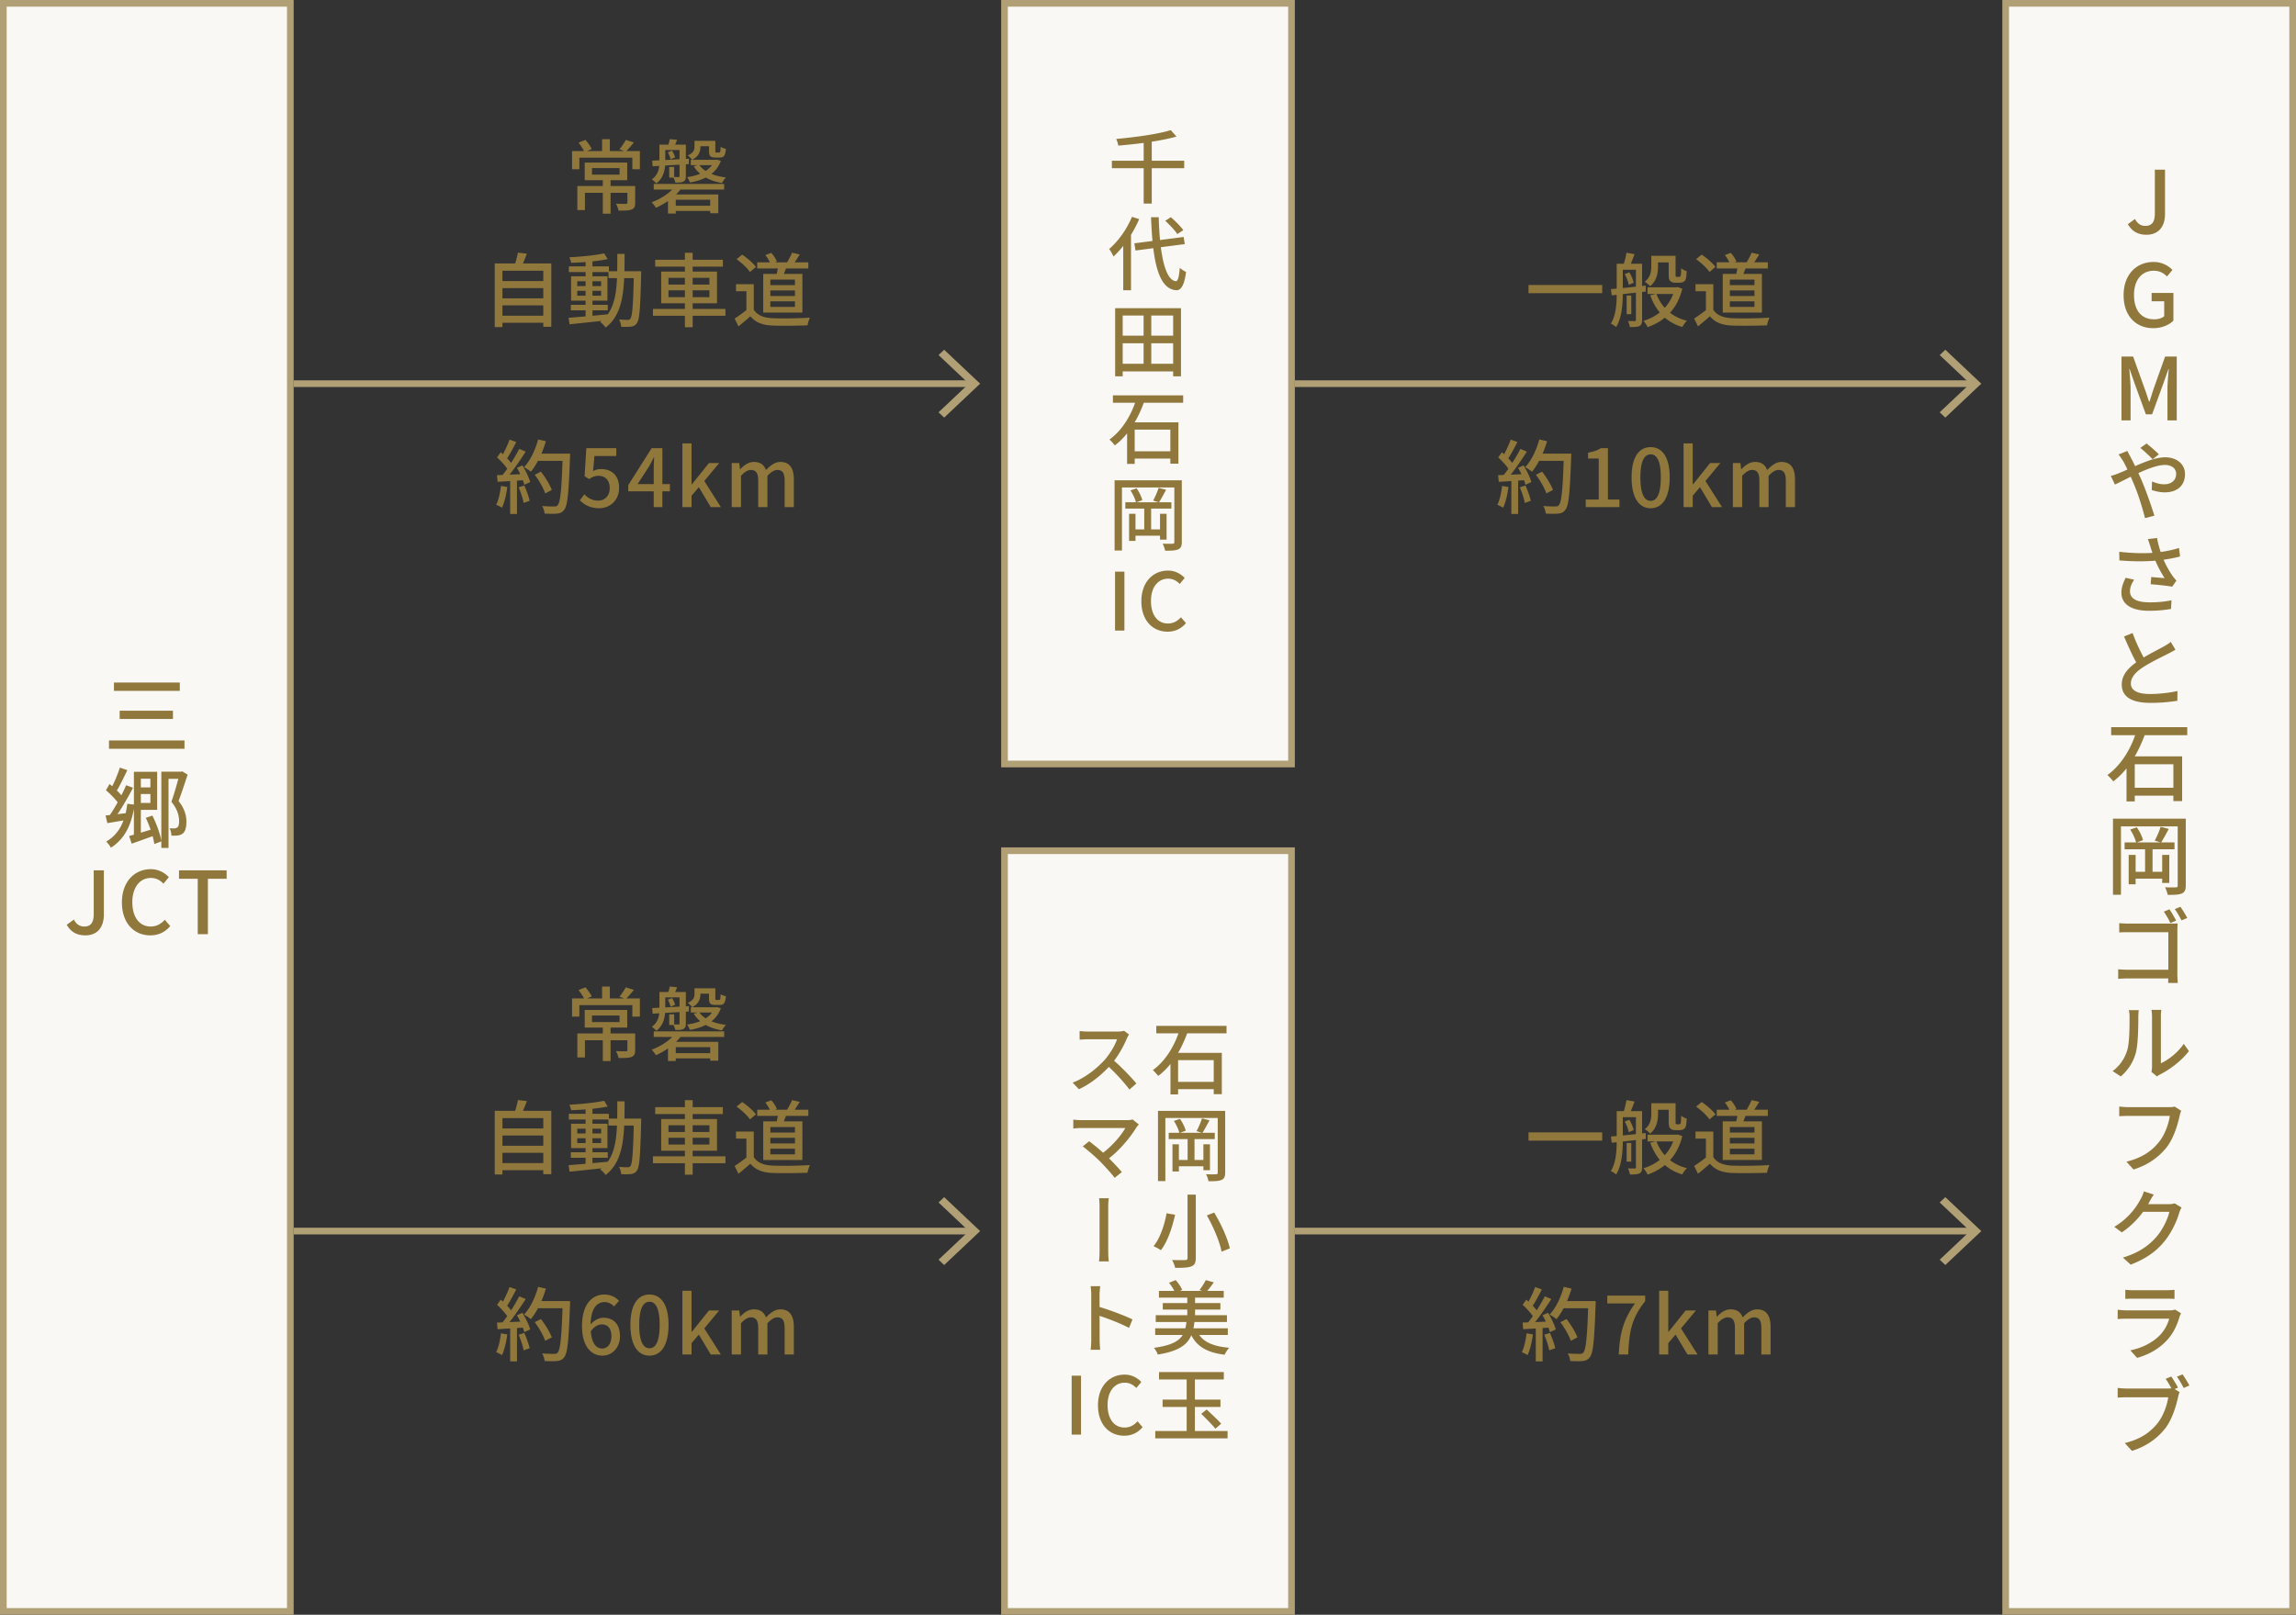 <svg xmlns="http://www.w3.org/2000/svg" width="344" height="242" fill="none"><rect width="100%" height="100%" fill="#333333" stroke="none"/><path fill="#90783C" d="M90.316 153.764h1.164v5.256h-1.164v-5.256Zm-1.62-1.572v.984h4.128v-.984h-4.128Zm-1.092-.828h6.372v2.64h-6.372v-2.64ZM86.5 154.88h8.052v1.02H87.64v2.58H86.5v-3.6Zm7.5 0h1.164v2.496c0 .552-.108.852-.528 1.02-.432.168-1.056.168-1.956.168-.06-.3-.228-.732-.384-1.032.648.024 1.284.024 1.464.024.192-.012.24-.048.24-.192v-2.484Zm-3.792-7.02h1.164v2.208h-1.164v-2.208Zm-4.5 1.776h10.164v2.724h-1.128v-1.728H86.8v1.728h-1.092v-2.724Zm.972-1.26 1.032-.408c.372.408.756.972.948 1.356l-1.08.492c-.168-.396-.552-1.008-.9-1.44Zm7.08-.408 1.212.384a19.72 19.72 0 0 1-1.212 1.38l-.948-.36a9.31 9.31 0 0 0 .948-1.404Zm6.996 9.864h6.084v.78h-6.084v-.78Zm.456-3.024.936.324c-.876 1.296-2.412 2.352-3.876 3.012a4.612 4.612 0 0 0-.636-.828c1.404-.528 2.832-1.428 3.576-2.508Zm-1.128 1.332h7.536v2.82h-1.212v-2.028h-5.16v2.076h-1.164v-2.868Zm.18-4.128h.744v1.608h-.744v-1.608Zm-1.032-3.336h3.06v.804h-3.06v-.804Zm2.58 0h.948v4.716c0 .42-.072.66-.36.816-.276.144-.672.156-1.212.156-.06-.24-.204-.6-.324-.84.36.012.684.012.804.012.108 0 .144-.036.144-.156v-4.704Zm-3.012 0h.876v2.52c0 1.104-.204 2.448-1.344 3.288a3.584 3.584 0 0 0-.672-.6c1.032-.732 1.14-1.776 1.14-2.7v-2.508Zm-1.08 2.4c1.368-.06 3.468-.18 5.496-.288l-.012.804c-1.968.12-4.008.24-5.424.324l-.06-.84Zm2.34-1.248.624-.252c.204.3.396.732.468 1.008l-.684.288a4.076 4.076 0 0 0-.408-1.044Zm.288-1.98 1.104.108c-.192.48-.384.936-.528 1.26l-.9-.132c.108-.372.264-.888.324-1.236Zm4.14.264h2.472v.804h-2.472v-.804Zm-.984 2.844h3.78v.792h-3.78v-.792Zm3.552 0h.192l.18-.024.576.168c-.708 1.968-2.448 2.868-4.632 3.252a3.24 3.24 0 0 0-.432-.804c1.92-.264 3.528-1.02 4.116-2.484v-.108Zm-2.304.732c.672 1.02 2.172 1.692 4.02 1.908-.216.204-.468.576-.6.828-1.944-.324-3.444-1.2-4.236-2.508l.816-.228Zm-.696-3.576h.888v.876c0 .696-.228 1.464-1.248 1.956a3.745 3.745 0 0 0-.648-.66c.888-.384 1.008-.84 1.008-1.32v-.852Zm2.172 0h.948v1.488c0 .24.024.264.168.264h.396c.168 0 .204-.108.228-.864.18.132.528.252.792.3-.084 1.032-.312 1.308-.9 1.308h-.672c-.744 0-.96-.216-.96-.996v-1.5Zm-8.28 6.456h10.548v.84H97.948v-.84ZM74.896 169.12h6.78v1.056h-6.78v-1.056Zm0 2.592h6.78v1.056h-6.78v-1.056Zm0 2.604h6.78v1.056h-6.78v-1.056Zm-.768-7.836H82.6v9.492h-1.2v-8.4h-6.12v8.448h-1.152v-9.54Zm3.468-1.62 1.344.156c-.276.756-.6 1.536-.864 2.064l-1.032-.192c.216-.576.444-1.428.552-2.028Zm7.932 7.824h5.532v.828h-5.532v-.828Zm-.3-5.76h6v.852h-6v-.852Zm2.508-.984h1.032v8.736h-1.032v-8.736Zm-2.544 8.688a324.91 324.91 0 0 0 5.892-.528l.012.876c-2.04.24-4.212.468-5.76.624l-.144-.972Zm1.296-4.044v.732h3.576v-.732h-3.576Zm0-1.428v.72h3.576v-.72h-3.576Zm-.924-.744h5.448v3.648h-5.448v-3.648Zm4.956-3.444.528.864c-1.464.312-3.672.504-5.472.552-.048-.24-.156-.6-.264-.828 1.788-.084 3.924-.3 5.208-.588Zm.648 2.676h4.26v1.044h-4.26v-1.044Zm3.804 0h1.092v.528c-.132 5.016-.24 6.732-.636 7.248-.228.36-.492.468-.864.528-.36.048-.924.048-1.488.024-.024-.312-.144-.78-.324-1.092.552.048 1.056.06 1.284.06.192 0 .312-.036.42-.192.288-.372.408-2.088.516-6.852v-.252Zm-2.484-2.592h1.092c-.012 4.92-.024 8.88-2.844 11.04-.168-.264-.552-.648-.816-.84 2.652-1.944 2.556-5.556 2.568-10.2Zm5.676.876h10.14v1.032h-10.14v-1.032Zm-.336 7.368h10.86v1.032h-10.86v-1.032Zm4.788-8.412h1.164v11.16h-1.164v-11.16Zm-2.46 5.628v1.02h6.132v-1.02h-6.132Zm0-1.872v1.008h6.132v-1.008h-6.132Zm-1.092-.936h8.364v4.752h-8.364v-4.752Zm14.388-1.392h7.656v.924h-7.656v-.924Zm3.156.432 1.296.096c-.216.624-.48 1.272-.684 1.716l-.924-.18c.12-.468.264-1.164.312-1.632Zm2.064-1.872 1.152.264c-.336.54-.684 1.092-.972 1.464l-.948-.24c.252-.42.6-1.056.768-1.488Zm-4.008.36.888-.336c.36.384.72.924.84 1.308l-.936.384c-.12-.372-.456-.948-.792-1.356Zm-1.728 4.356v4.32h-1.104v-3.264h-1.56v-1.056h2.664Zm0 3.828c.528.84 1.524 1.224 2.856 1.272 1.344.06 4.056.024 5.556-.084-.12.264-.312.816-.36 1.152-1.38.06-3.828.084-5.208.036-1.524-.06-2.568-.456-3.348-1.392-.552.492-1.14.984-1.788 1.512l-.576-1.176c.564-.36 1.248-.84 1.836-1.32h1.032Zm-2.58-7.572.84-.684c.756.504 1.644 1.272 2.064 1.848l-.9.756c-.372-.576-1.248-1.38-2.004-1.92Zm5.064 4.68v.84h3.684v-.84h-3.684Zm0 1.632v.84h3.684v-.84h-3.684Zm0-3.252v.828h3.684v-.828h-3.684Zm-1.068-.852h5.868v5.796h-5.868v-5.796Z"/><path fill="#B1A076" fill-rule="evenodd" d="m145.163 184.501-4.546 4.289.843.796 5.39-5.085-5.39-5.086-.843.796 4.546 4.29Z" clip-rule="evenodd"/><path fill="#B1A076" d="M44 184h102v1H44z"/><path fill="#90783C" d="m80.12 198.152.925-.468c.648.84 1.356 1.98 1.632 2.748l-.996.516c-.24-.756-.912-1.932-1.56-2.796Zm.217-3.168h4.452v1.08h-4.452v-1.08Zm3.972 0h1.104s0 .408-.012.552c-.192 5.364-.36 7.248-.864 7.86-.3.408-.588.516-1.068.576-.42.048-1.152.036-1.872 0a2.83 2.83 0 0 0-.372-1.14c.78.072 1.5.072 1.8.072.252 0 .396-.036.528-.192.408-.42.6-2.424.756-7.488v-.24Zm-3.684-2.124 1.164.264c-.516 1.764-1.344 3.48-2.256 4.572a7.95 7.95 0 0 0-1.02-.684c.936-.984 1.68-2.556 2.112-4.152Zm-4.284.024 1.008.36c-.468.912-1.032 1.98-1.5 2.64l-.78-.324c.444-.708.984-1.86 1.272-2.676Zm1.452 1.392.972.408c-.864 1.356-2.04 3.06-2.952 4.092l-.708-.36c.924-1.08 2.04-2.868 2.688-4.14Zm-3.324 1.272.552-.768c.66.552 1.416 1.332 1.728 1.86l-.588.876c-.312-.564-1.056-1.392-1.692-1.968Zm2.976 1.56.828-.36c.492.792.984 1.824 1.164 2.496l-.888.408c-.156-.672-.624-1.74-1.104-2.544Zm-2.988 1.104c1.092-.036 2.712-.108 4.308-.18v.912c-1.512.108-3.06.192-4.212.264l-.096-.996Zm3.252 1.824.84-.276c.336.732.672 1.668.804 2.292l-.9.324c-.108-.636-.432-1.608-.744-2.34Zm-2.652-.216.948.168c-.144 1.14-.432 2.328-.792 3.096a6.604 6.604 0 0 0-.876-.432c.372-.72.588-1.788.72-2.832Zm1.38-1.14h1.02v5.352h-1.02v-5.352Zm13.812 4.488c-1.68 0-3.048-1.416-3.048-4.416 0-3.384 1.584-4.74 3.336-4.74.984 0 1.704.408 2.208.948l-.756.84c-.324-.384-.864-.66-1.38-.66-1.176 0-2.124.912-2.124 3.612 0 2.28.672 3.348 1.752 3.348.768 0 1.368-.696 1.368-1.836 0-1.14-.516-1.776-1.452-1.776-.528 0-1.164.312-1.692 1.116l-.06-1.008c.516-.696 1.332-1.104 1.992-1.104 1.488 0 2.496.9 2.496 2.772 0 1.752-1.212 2.904-2.64 2.904Zm7.06 0c-1.74 0-2.856-1.548-2.856-4.62 0-3.048 1.116-4.536 2.856-4.536 1.728 0 2.856 1.488 2.856 4.536 0 3.072-1.128 4.62-2.856 4.62Zm0-1.104c.9 0 1.524-.96 1.524-3.516 0-2.52-.624-3.456-1.524-3.456s-1.536.936-1.536 3.456c0 2.556.636 3.516 1.536 3.516Zm4.935.936v-9.552h1.368v6.144h.048l2.556-3.192h1.536l-2.232 2.688 2.484 3.912h-1.512l-1.788-2.988-1.092 1.284V203h-1.368Zm7.383 0v-6.6h1.128l.12.924h.036c.564-.6 1.224-1.092 2.04-1.092.984 0 1.536.456 1.812 1.212.66-.684 1.332-1.212 2.16-1.212 1.38 0 2.016.948 2.016 2.616V203h-1.38v-3.972c0-1.152-.348-1.596-1.092-1.596-.456 0-.936.288-1.488.888V203h-1.38v-3.972c0-1.152-.348-1.596-1.104-1.596-.444 0-.948.288-1.476.888V203h-1.392ZM229.012 169.708h11.04v1.236h-11.04v-1.236Zm18.864-4.368h2.64v.984h-2.64v-.984Zm-1.032 4.716h4.296v1.008h-4.296v-1.008Zm3.168-4.716h1.032v2.724c0 .216 0 .336.036.372.036.048.096.06.168.06h.276c.084 0 .168-.012.204-.048.048-.024.084-.108.108-.252.024-.168.036-.528.048-.996.192.18.552.36.828.444-.024.456-.06.984-.144 1.176-.072.216-.192.36-.372.432-.144.084-.396.12-.588.12h-.624c-.252 0-.54-.072-.72-.24-.18-.18-.252-.396-.252-1.104v-2.688Zm.936 4.716h.204l.192-.036.708.24c-.756 3.132-2.712 4.896-5.196 5.772a4.182 4.182 0 0 0-.624-.948c2.244-.66 4.104-2.328 4.716-4.848v-.18Zm-2.772.984c.732 1.98 2.268 3.468 4.572 4.032-.24.216-.54.66-.696.936-2.412-.708-3.96-2.388-4.8-4.752l.924-.216Zm-.768-5.7h1.008v1.584c0 .972-.192 2.184-1.188 2.964a3.578 3.578 0 0 0-.804-.66c.876-.672.984-1.572.984-2.328v-1.56Zm-3.696 5.952h.696v2.796h-.696v-2.796Zm-1.032-4.764h2.676v.9h-2.676v-.9Zm2.424 0h.924v8.412c0 .468-.084.744-.384.912-.312.144-.744.168-1.44.168a3.82 3.82 0 0 0-.288-.912c.444.012.864.012.996.012.144 0 .192-.048.192-.192v-8.4Zm-2.88 0h.912v4.368c0 1.584-.132 3.744-.996 5.112a3.561 3.561 0 0 0-.792-.504c.804-1.296.876-3.156.876-4.608v-4.368Zm-.864 3.804c1.308-.108 3.3-.312 5.208-.528l.012.888c-1.824.204-3.744.42-5.1.576l-.12-.936Zm2.064-2.244.684-.276c.312.48.576 1.128.66 1.56l-.744.312c-.072-.444-.312-1.104-.6-1.596Zm.264-3.216 1.212.216c-.252.672-.528 1.38-.732 1.848l-.936-.216a14.32 14.32 0 0 0 .456-1.848Zm13.524 1.44h7.656v.924h-7.656v-.924Zm3.156.432 1.296.096c-.216.624-.48 1.272-.684 1.716l-.924-.18c.12-.468.264-1.164.312-1.632Zm2.064-1.872 1.152.264c-.336.54-.684 1.092-.972 1.464l-.948-.24c.252-.42.6-1.056.768-1.488Zm-4.008.36.888-.336c.36.384.72.924.84 1.308l-.936.384c-.12-.372-.456-.948-.792-1.356Zm-1.728 4.356v4.32h-1.104v-3.264h-1.56v-1.056h2.664Zm0 3.828c.528.84 1.524 1.224 2.856 1.272 1.344.06 4.056.024 5.556-.084-.12.264-.312.816-.36 1.152-1.38.06-3.828.084-5.208.036-1.524-.06-2.568-.456-3.348-1.392-.552.492-1.14.984-1.788 1.512l-.576-1.176c.564-.36 1.248-.84 1.836-1.32h1.032Zm-2.58-7.572.84-.684c.756.504 1.644 1.272 2.064 1.848l-.9.756c-.372-.576-1.248-1.38-2.004-1.92Zm5.064 4.68v.84h3.684v-.84h-3.684Zm0 1.632v.84h3.684v-.84h-3.684Zm0-3.252v.828h3.684v-.828h-3.684Zm-1.068-.852h5.868v5.796h-5.868v-5.796Z"/><path fill="#B1A076" fill-rule="evenodd" d="m295.163 184.501-4.546 4.289.843.796 5.39-5.085-5.39-5.086-.843.796 4.546 4.29Z" clip-rule="evenodd"/><path fill="#B1A076" d="M194 184h102v1H194z"/><path fill="#90783C" d="m233.783 198.152.924-.468c.648.84 1.356 1.98 1.632 2.748l-.996.516c-.24-.756-.912-1.932-1.56-2.796Zm.216-3.168h4.452v1.08h-4.452v-1.08Zm3.972 0h1.104s0 .408-.012.552c-.192 5.364-.36 7.248-.864 7.86-.3.408-.588.516-1.068.576-.42.048-1.152.036-1.872 0a2.83 2.83 0 0 0-.372-1.14c.78.072 1.5.072 1.8.072.252 0 .396-.036.528-.192.408-.42.6-2.424.756-7.488v-.24Zm-3.684-2.124 1.164.264c-.516 1.764-1.344 3.48-2.256 4.572a7.95 7.95 0 0 0-1.02-.684c.936-.984 1.68-2.556 2.112-4.152Zm-4.284.024 1.008.36c-.468.912-1.032 1.98-1.5 2.64l-.78-.324c.444-.708.984-1.86 1.272-2.676Zm1.452 1.392.972.408c-.864 1.356-2.04 3.06-2.952 4.092l-.708-.36c.924-1.08 2.04-2.868 2.688-4.14Zm-3.324 1.272.552-.768c.66.552 1.416 1.332 1.728 1.86l-.588.876c-.312-.564-1.056-1.392-1.692-1.968Zm2.976 1.56.828-.36c.492.792.984 1.824 1.164 2.496l-.888.408c-.156-.672-.624-1.74-1.104-2.544Zm-2.988 1.104c1.092-.036 2.712-.108 4.308-.18v.912c-1.512.108-3.06.192-4.212.264l-.096-.996Zm3.252 1.824.84-.276c.336.732.672 1.668.804 2.292l-.9.324c-.108-.636-.432-1.608-.744-2.34Zm-2.652-.216.948.168c-.144 1.14-.432 2.328-.792 3.096a6.604 6.604 0 0 0-.876-.432c.372-.72.588-1.788.72-2.832Zm1.38-1.14h1.02v5.352h-1.02v-5.352Zm12.432 4.32c.156-3.216.72-5.28 2.436-7.656h-4.152v-1.176h5.676v.84c-2.064 2.592-2.388 4.548-2.544 7.992h-1.416Zm6.052 0v-9.552h1.368v6.144h.048l2.556-3.192h1.536l-2.232 2.688 2.484 3.912h-1.512l-1.788-2.988-1.092 1.284V203h-1.368Zm7.382 0v-6.6h1.128l.12.924h.036c.564-.6 1.224-1.092 2.04-1.092.984 0 1.536.456 1.812 1.212.66-.684 1.332-1.212 2.16-1.212 1.38 0 2.016.948 2.016 2.616V203h-1.38v-3.972c0-1.152-.348-1.596-1.092-1.596-.456 0-.936.288-1.488.888V203h-1.38v-3.972c0-1.152-.348-1.596-1.104-1.596-.444 0-.948.288-1.476.888V203h-1.392ZM90.316 26.764h1.164v5.256h-1.164v-5.256Zm-1.62-1.572v.984h4.128v-.984h-4.128Zm-1.092-.828h6.372v2.64h-6.372v-2.64ZM86.5 27.88h8.052v1.02H87.64v2.58H86.5v-3.6Zm7.5 0h1.164v2.496c0 .552-.108.852-.528 1.02-.432.168-1.056.168-1.956.168-.06-.3-.228-.732-.384-1.032.648.024 1.284.024 1.464.024.192-.012.24-.048.24-.192V27.88Zm-3.792-7.02h1.164v2.208h-1.164V20.86Zm-4.5 1.776h10.164v2.724h-1.128v-1.728H86.8v1.728h-1.092v-2.724Zm.972-1.26 1.032-.408c.372.408.756.972.948 1.356l-1.08.492c-.168-.396-.552-1.008-.9-1.44Zm7.08-.408 1.212.384a19.72 19.72 0 0 1-1.212 1.38l-.948-.36a9.31 9.31 0 0 0 .948-1.404Zm6.996 9.864h6.084v.78h-6.084v-.78Zm.456-3.024.936.324c-.876 1.296-2.412 2.352-3.876 3.012a4.612 4.612 0 0 0-.636-.828c1.404-.528 2.832-1.428 3.576-2.508Zm-1.128 1.332h7.536v2.82h-1.212v-2.028h-5.16v2.076h-1.164V29.14Zm.18-4.128h.744v1.608h-.744v-1.608Zm-1.032-3.336h3.06v.804h-3.06v-.804Zm2.58 0h.948v4.716c0 .42-.072.66-.36.816-.276.144-.672.156-1.212.156-.06-.24-.204-.6-.324-.84.36.012.684.012.804.012.108 0 .144-.036.144-.156v-4.704Zm-3.012 0h.876v2.52c0 1.104-.204 2.448-1.344 3.288a3.584 3.584 0 0 0-.672-.6c1.032-.732 1.14-1.776 1.14-2.7v-2.508Zm-1.08 2.4c1.368-.06 3.468-.18 5.496-.288l-.012.804c-1.968.12-4.008.24-5.424.324l-.06-.84Zm2.34-1.248.624-.252c.204.3.396.732.468 1.008l-.684.288a4.076 4.076 0 0 0-.408-1.044Zm.288-1.98 1.104.108c-.192.48-.384.936-.528 1.26l-.9-.132c.108-.372.264-.888.324-1.236Zm4.14.264h2.472v.804h-2.472v-.804Zm-.984 2.844h3.78v.792h-3.78v-.792Zm3.552 0h.192l.18-.024.576.168c-.708 1.968-2.448 2.868-4.632 3.252a3.24 3.24 0 0 0-.432-.804c1.92-.264 3.528-1.02 4.116-2.484v-.108Zm-2.304.732c.672 1.02 2.172 1.692 4.02 1.908-.216.204-.468.576-.6.828-1.944-.324-3.444-1.2-4.236-2.508l.816-.228Zm-.696-3.576h.888v.876c0 .696-.228 1.464-1.248 1.956a3.745 3.745 0 0 0-.648-.66c.888-.384 1.008-.84 1.008-1.32v-.852Zm2.172 0h.948V22.6c0 .24.024.264.168.264h.396c.168 0 .204-.108.228-.864.18.132.528.252.792.3-.084 1.032-.312 1.308-.9 1.308h-.672c-.744 0-.96-.216-.96-.996v-1.5Zm-8.28 6.456h10.548v.84H97.948v-.84ZM74.896 42.12h6.78v1.056h-6.78V42.12Zm0 2.592h6.78v1.056h-6.78v-1.056Zm0 2.604h6.78v1.056h-6.78v-1.056Zm-.768-7.836H82.6v9.492h-1.2v-8.4h-6.12v8.448h-1.152v-9.54Zm3.468-1.62 1.344.156c-.276.756-.6 1.536-.864 2.064l-1.032-.192c.216-.576.444-1.428.552-2.028Zm7.932 7.824h5.532v.828h-5.532v-.828Zm-.3-5.76h6v.852h-6v-.852Zm2.508-.984h1.032v8.736h-1.032V38.94Zm-2.544 8.688a324.91 324.91 0 0 0 5.892-.528l.012.876c-2.04.24-4.212.468-5.76.624l-.144-.972Zm1.296-4.044v.732h3.576v-.732h-3.576Zm0-1.428v.72h3.576v-.72h-3.576Zm-.924-.744h5.448v3.648h-5.448v-3.648Zm4.956-3.444.528.864c-1.464.312-3.672.504-5.472.552-.048-.24-.156-.6-.264-.828 1.788-.084 3.924-.3 5.208-.588Zm.648 2.676h4.26v1.044h-4.26v-1.044Zm3.804 0h1.092v.528c-.132 5.016-.24 6.732-.636 7.248-.228.36-.492.468-.864.528-.36.048-.924.048-1.488.024-.024-.312-.144-.78-.324-1.092.552.048 1.056.06 1.284.06.192 0 .312-.036.42-.192.288-.372.408-2.088.516-6.852v-.252Zm-2.484-2.592h1.092c-.012 4.92-.024 8.88-2.844 11.04-.168-.264-.552-.648-.816-.84 2.652-1.944 2.556-5.556 2.568-10.2Zm5.676.876h10.14v1.032h-10.14v-1.032Zm-.336 7.368h10.86v1.032h-10.86v-1.032Zm4.788-8.412h1.164v11.16h-1.164v-11.16Zm-2.46 5.628v1.02h6.132v-1.02h-6.132Zm0-1.872v1.008h6.132V41.64h-6.132Zm-1.092-.936h8.364v4.752h-8.364v-4.752Zm14.388-1.392h7.656v.924h-7.656v-.924Zm3.156.432 1.296.096c-.216.624-.48 1.272-.684 1.716l-.924-.18c.12-.468.264-1.164.312-1.632Zm2.064-1.872 1.152.264c-.336.54-.684 1.092-.972 1.464l-.948-.24c.252-.42.6-1.056.768-1.488Zm-4.008.36.888-.336c.36.384.72.924.84 1.308l-.936.384c-.12-.372-.456-.948-.792-1.356Zm-1.728 4.356v4.32h-1.104v-3.264h-1.56v-1.056h2.664Zm0 3.828c.528.84 1.524 1.224 2.856 1.272 1.344.06 4.056.024 5.556-.084-.12.264-.312.816-.36 1.152-1.38.06-3.828.084-5.208.036-1.524-.06-2.568-.456-3.348-1.392-.552.492-1.14.984-1.788 1.512l-.576-1.176c.564-.36 1.248-.84 1.836-1.32h1.032Zm-2.58-7.572.84-.684c.756.504 1.644 1.272 2.064 1.848l-.9.756c-.372-.576-1.248-1.38-2.004-1.92Zm5.064 4.68v.84h3.684v-.84h-3.684Zm0 1.632v.84h3.684v-.84h-3.684Zm0-3.252v.828h3.684v-.828h-3.684Zm-1.068-.852h5.868v5.796h-5.868v-5.796Z"/><path fill="#B1A076" fill-rule="evenodd" d="m145.163 57.5-4.546 4.29.843.796 5.39-5.085-5.39-5.086-.843.796 4.546 4.29Z" clip-rule="evenodd"/><path fill="#B1A076" d="M44 57h102v1H44z"/><path fill="#90783C" d="m80.12 71.152.925-.468c.648.84 1.356 1.98 1.632 2.748l-.996.516c-.24-.756-.912-1.932-1.56-2.796Zm.217-3.168h4.452v1.08h-4.452v-1.08Zm3.972 0h1.104s0 .408-.012.552c-.192 5.364-.36 7.248-.864 7.86-.3.408-.588.516-1.068.576-.42.048-1.152.036-1.872 0a2.83 2.83 0 0 0-.372-1.14c.78.072 1.5.072 1.8.072.252 0 .396-.036.528-.192.408-.42.6-2.424.756-7.488v-.24Zm-3.684-2.124 1.164.264c-.516 1.764-1.344 3.48-2.256 4.572a7.95 7.95 0 0 0-1.02-.684c.936-.984 1.68-2.556 2.112-4.152Zm-4.284.024 1.008.36c-.468.912-1.032 1.98-1.5 2.64l-.78-.324c.444-.708.984-1.86 1.272-2.676Zm1.452 1.392.972.408c-.864 1.356-2.04 3.06-2.952 4.092l-.708-.36c.924-1.08 2.04-2.868 2.688-4.14Zm-3.324 1.272.552-.768c.66.552 1.416 1.332 1.728 1.86l-.588.876c-.312-.564-1.056-1.392-1.692-1.968Zm2.976 1.56.828-.36c.492.792.984 1.824 1.164 2.496l-.888.408c-.156-.672-.624-1.74-1.104-2.544Zm-2.988 1.104c1.092-.036 2.712-.108 4.308-.18v.912c-1.512.108-3.06.192-4.212.264l-.096-.996Zm3.252 1.824.84-.276c.336.732.672 1.668.804 2.292l-.9.324c-.108-.636-.432-1.608-.744-2.34Zm-2.652-.216.948.168c-.144 1.14-.432 2.328-.792 3.096a6.604 6.604 0 0 0-.876-.432c.372-.72.588-1.788.72-2.832Zm1.38-1.14h1.02v5.352h-1.02V71.68Zm13.344 4.488c-1.392 0-2.268-.564-2.904-1.188l.672-.9c.492.504 1.14.948 2.064.948.996 0 1.74-.708 1.74-1.884 0-1.164-.672-1.836-1.68-1.836-.552 0-.888.156-1.404.492l-.684-.432.264-4.2h4.488v1.176H89.06l-.204 2.256c.372-.192.732-.3 1.212-.3 1.476 0 2.688.864 2.688 2.808s-1.44 3.06-2.976 3.06ZM97.945 76v-5.76c0-.468.036-1.224.072-1.704h-.06c-.216.444-.456.912-.708 1.368l-1.728 2.652h4.848v1.08h-6.24V72.7l3.504-5.532h1.608V76h-1.296Zm4.299 0v-9.552h1.368v6.144h.048l2.556-3.192h1.536l-2.232 2.688L108.004 76h-1.512l-1.788-2.988-1.092 1.284V76h-1.368Zm7.383 0v-6.6h1.128l.12.924h.036c.564-.6 1.224-1.092 2.04-1.092.984 0 1.536.456 1.812 1.212.66-.684 1.332-1.212 2.16-1.212 1.38 0 2.016.948 2.016 2.616V76h-1.38v-3.972c0-1.152-.348-1.596-1.092-1.596-.456 0-.936.288-1.488.888V76h-1.38v-3.972c0-1.152-.348-1.596-1.104-1.596-.444 0-.948.288-1.476.888V76h-1.392ZM229.012 42.708h11.04v1.236h-11.04v-1.236Zm18.864-4.368h2.64v.984h-2.64v-.984Zm-1.032 4.716h4.296v1.008h-4.296v-1.008Zm3.168-4.716h1.032v2.724c0 .216 0 .336.036.372.036.048.096.06.168.06h.276c.084 0 .168-.012.204-.048.048-.024.084-.108.108-.252.024-.168.036-.528.048-.996.192.18.552.36.828.444-.024.456-.06.984-.144 1.176-.072.216-.192.36-.372.432-.144.084-.396.12-.588.12h-.624c-.252 0-.54-.072-.72-.24-.18-.18-.252-.396-.252-1.104V38.34Zm.936 4.716h.204l.192-.036.708.24c-.756 3.132-2.712 4.896-5.196 5.772a4.182 4.182 0 0 0-.624-.948c2.244-.66 4.104-2.328 4.716-4.848v-.18Zm-2.772.984c.732 1.98 2.268 3.468 4.572 4.032-.24.216-.54.66-.696.936-2.412-.708-3.96-2.388-4.8-4.752l.924-.216Zm-.768-5.7h1.008v1.584c0 .972-.192 2.184-1.188 2.964a3.578 3.578 0 0 0-.804-.66c.876-.672.984-1.572.984-2.328v-1.56Zm-3.696 5.952h.696v2.796h-.696v-2.796Zm-1.032-4.764h2.676v.9h-2.676v-.9Zm2.424 0h.924v8.412c0 .468-.084.744-.384.912-.312.144-.744.168-1.44.168a3.82 3.82 0 0 0-.288-.912c.444.012.864.012.996.012.144 0 .192-.048.192-.192v-8.4Zm-2.88 0h.912v4.368c0 1.584-.132 3.744-.996 5.112a3.561 3.561 0 0 0-.792-.504c.804-1.296.876-3.156.876-4.608v-4.368Zm-.864 3.804c1.308-.108 3.3-.312 5.208-.528l.012.888c-1.824.204-3.744.42-5.1.576l-.12-.936Zm2.064-2.244.684-.276c.312.48.576 1.128.66 1.56l-.744.312c-.072-.444-.312-1.104-.6-1.596Zm.264-3.216 1.212.216c-.252.672-.528 1.38-.732 1.848l-.936-.216a14.32 14.32 0 0 0 .456-1.848Zm13.524 1.44h7.656v.924h-7.656v-.924Zm3.156.432 1.296.096c-.216.624-.48 1.272-.684 1.716l-.924-.18c.12-.468.264-1.164.312-1.632Zm2.064-1.872 1.152.264c-.336.54-.684 1.092-.972 1.464l-.948-.24c.252-.42.6-1.056.768-1.488Zm-4.008.36.888-.336c.36.384.72.924.84 1.308l-.936.384c-.12-.372-.456-.948-.792-1.356Zm-1.728 4.356v4.32h-1.104v-3.264h-1.56v-1.056h2.664Zm0 3.828c.528.84 1.524 1.224 2.856 1.272 1.344.06 4.056.024 5.556-.084-.12.264-.312.816-.36 1.152-1.38.06-3.828.084-5.208.036-1.524-.06-2.568-.456-3.348-1.392-.552.492-1.14.984-1.788 1.512l-.576-1.176c.564-.36 1.248-.84 1.836-1.32h1.032Zm-2.58-7.572.84-.684c.756.504 1.644 1.272 2.064 1.848l-.9.756c-.372-.576-1.248-1.38-2.004-1.92Zm5.064 4.68v.84h3.684v-.84h-3.684Zm0 1.632v.84h3.684v-.84h-3.684Zm0-3.252v.828h3.684v-.828h-3.684Zm-1.068-.852h5.868v5.796h-5.868v-5.796Z"/><path fill="#B1A076" fill-rule="evenodd" d="m295.163 57.5-4.546 4.29.843.796 5.39-5.085-5.39-5.086-.843.796 4.546 4.29Z" clip-rule="evenodd"/><path fill="#B1A076" d="M194 57h102v1H194z"/><path fill="#90783C" d="m230.121 71.152.924-.468c.648.84 1.356 1.98 1.632 2.748l-.996.516c-.24-.756-.912-1.932-1.56-2.796Zm.216-3.168h4.452v1.08h-4.452v-1.08Zm3.972 0h1.104s0 .408-.012.552c-.192 5.364-.36 7.248-.864 7.86-.3.408-.588.516-1.068.576-.42.048-1.152.036-1.872 0a2.83 2.83 0 0 0-.372-1.14c.78.072 1.5.072 1.8.072.252 0 .396-.036.528-.192.408-.42.6-2.424.756-7.488v-.24Zm-3.684-2.124 1.164.264c-.516 1.764-1.344 3.48-2.256 4.572a7.95 7.95 0 0 0-1.02-.684c.936-.984 1.68-2.556 2.112-4.152Zm-4.284.024 1.008.36c-.468.912-1.032 1.98-1.5 2.64l-.78-.324c.444-.708.984-1.86 1.272-2.676Zm1.452 1.392.972.408c-.864 1.356-2.04 3.06-2.952 4.092l-.708-.36c.924-1.08 2.04-2.868 2.688-4.14Zm-3.324 1.272.552-.768c.66.552 1.416 1.332 1.728 1.86l-.588.876c-.312-.564-1.056-1.392-1.692-1.968Zm2.976 1.56.828-.36c.492.792.984 1.824 1.164 2.496l-.888.408c-.156-.672-.624-1.74-1.104-2.544Zm-2.988 1.104c1.092-.036 2.712-.108 4.308-.18v.912c-1.512.108-3.06.192-4.212.264l-.096-.996Zm3.252 1.824.84-.276c.336.732.672 1.668.804 2.292l-.9.324c-.108-.636-.432-1.608-.744-2.34Zm-2.652-.216.948.168c-.144 1.14-.432 2.328-.792 3.096a6.604 6.604 0 0 0-.876-.432c.372-.72.588-1.788.72-2.832Zm1.38-1.14h1.02v5.352h-1.02V71.68ZM237.585 76v-1.14h1.944v-6.144h-1.596v-.876c.84-.144 1.416-.36 1.932-.672h1.044v7.692h1.728V76h-5.052Zm9.724.168c-1.74 0-2.856-1.548-2.856-4.62 0-3.048 1.116-4.536 2.856-4.536 1.728 0 2.856 1.488 2.856 4.536 0 3.072-1.128 4.62-2.856 4.62Zm0-1.104c.9 0 1.524-.96 1.524-3.516 0-2.52-.624-3.456-1.524-3.456s-1.536.936-1.536 3.456c0 2.556.636 3.516 1.536 3.516Zm4.935.936v-9.552h1.368v6.144h.048l2.556-3.192h1.536l-2.232 2.688L258.004 76h-1.512l-1.788-2.988-1.092 1.284V76h-1.368Zm7.383 0v-6.6h1.128l.12.924h.036c.564-.6 1.224-1.092 2.04-1.092.984 0 1.536.456 1.812 1.212.66-.684 1.332-1.212 2.16-1.212 1.38 0 2.016.948 2.016 2.616V76h-1.38v-3.972c0-1.152-.348-1.596-1.092-1.596-.456 0-.936.288-1.488.888V76h-1.38v-3.972c0-1.152-.348-1.596-1.104-1.596-.444 0-.948.288-1.476.888V76h-1.392Z"/><path fill="#F9F8F5" d="M300.5.5h43v241h-43z"/><path stroke="#B1A076" d="M300.5.5h43v241h-43z"/><path fill="#90783C" d="M321.592 35.182c-1.287 0-2.184-.533-2.782-1.586l1.066-.78c.39.741.923 1.04 1.547 1.04.949 0 1.43-.52 1.43-1.911v-6.513h1.521v6.643c0 1.716-.832 3.107-2.782 3.107Zm1.011 14c-2.548 0-4.433-1.794-4.433-4.94 0-3.12 1.937-4.979 4.472-4.979a3.86 3.86 0 0 1 2.847 1.196l-.819.975c-.481-.481-1.066-.858-1.976-.858-1.794 0-2.964 1.378-2.964 3.614 0 2.275 1.053 3.666 3.029 3.666.585 0 1.17-.169 1.495-.468v-2.236h-1.885v-1.248h3.263v4.147c-.637.65-1.729 1.131-3.029 1.131ZM317.852 63v-9.568h1.742l1.742 4.849c.234.624.429 1.274.65 1.924h.052c.234-.65.416-1.3.624-1.924l1.729-4.849h1.742V63h-1.391v-4.719c0-.871.117-2.093.195-2.964h-.052l-.78 2.21-1.664 4.563h-.936l-1.664-4.563-.767-2.21h-.052c.078.871.195 2.093.195 2.964V63h-1.365Zm4.668 5.823c-.468-.481-1.313-1.287-1.846-1.69l.936-.663c.429.338 1.391 1.144 1.846 1.625l-.936.728Zm-3.783-1.235c.104.221.351.689.481.923.507.936 1.092 2.223 1.586 3.328.663 1.508 1.547 4.03 1.976 5.447l-1.404.364c-.39-1.547-1.027-3.64-1.729-5.252-.546-1.274-1.079-2.483-1.547-3.289-.182-.273-.455-.715-.689-1.001l1.326-.52Zm-2.483 3.731a7.329 7.329 0 0 0 1.144-.377c2.002-.78 4.901-2.405 6.981-2.405 1.859 0 2.99 1.092 2.99 2.522 0 1.599-1.053 2.73-3.042 2.73-.702 0-1.456-.182-1.937-.351l.039-1.287c.533.234 1.17.429 1.794.429 1.196 0 1.82-.663 1.82-1.573 0-.715-.572-1.326-1.69-1.326-2.106 0-5.902 2.236-7.488 2.938l-.611-1.3Zm5.915 10.555c-.091-.286-.221-.702-.364-1.079l1.378-.169c.169 1.014.468 1.911.767 2.73a13.589 13.589 0 0 0 1.521 2.899c.195.286.403.52.611.767l-.637.91c-.663-.143-2.236-.299-3.224-.377l.091-1.079c.676.065 1.56.13 2.002.169-.507-.78-1.144-1.95-1.56-3.055-.273-.728-.455-1.3-.585-1.716Zm-4.654.819c2.236.26 4.225.26 5.694.104 1.066-.13 2.275-.351 3.263-.676l.156 1.274c-.871.247-2.028.442-3.016.572-1.638.182-3.666.221-6.071.026l-.026-1.3Zm2.236 4.186c-.403.611-.624 1.157-.624 1.742 0 1.131 1.053 1.638 2.873 1.651 1.339.013 2.444-.117 3.341-.312l-.065 1.3c-.767.13-1.872.286-3.354.273-2.509 0-4.082-.936-4.082-2.717 0-.741.247-1.43.637-2.223l1.274.286Zm6.188 10.49c-.325.195-.676.39-1.092.598-.832.429-2.535 1.235-3.744 2.015-1.131.741-1.846 1.534-1.846 2.457 0 1.001.962 1.573 2.86 1.573 1.365 0 3.068-.195 4.121-.455l-.013 1.469a25.345 25.345 0 0 1-4.056.312c-2.457 0-4.277-.715-4.277-2.756 0-1.482 1.04-2.587 2.548-3.575 1.261-.858 2.977-1.677 3.77-2.132.429-.247.741-.429 1.027-.676l.702 1.17Zm-6.422-2.496c.598 1.651 1.391 3.211 1.989 4.264l-1.144.663c-.663-1.092-1.43-2.795-2.132-4.407l1.287-.52Zm-3.211 14.104h11.401v1.209h-11.401v-1.209Zm2.821 9.087h7.293v1.183h-7.293v-1.183Zm-.52-4.706h8.333v6.708h-1.313v-5.525h-5.785v5.564h-1.235v-6.747Zm1.482-3.757 1.313.338c-.936 2.678-2.496 5.46-4.784 7.163a8.563 8.563 0 0 0-.871-.949c2.145-1.534 3.64-4.173 4.342-6.552Zm-3.51 13.09h10.205v1.157h-9.009v10.244h-1.196v-11.401Zm9.698 0h1.209v10.01c0 .663-.156 1.001-.572 1.196-.429.195-1.066.221-2.132.221a4.462 4.462 0 0 0-.403-1.144 16.83 16.83 0 0 0 1.599.013c.221 0 .299-.065.299-.299v-9.997Zm-7.956 3.562h7.475v1.027h-7.475v-1.027Zm1.144 4.407h5.005v1.027h-5.005v-1.027Zm1.924-3.549h1.118v4.069h-1.118v-4.069Zm-2.457 1.014h1.04v4.407h-1.04v-4.407Zm5.018 0h1.066v4.199h-1.066v-4.199Zm-4.797-3.796.988-.338c.429.572.806 1.378.936 1.924l-1.027.377c-.117-.546-.494-1.365-.897-1.963Zm4.563-.416 1.222.312c-.39.728-.819 1.534-1.157 2.054l-.949-.299c.312-.559.702-1.443.884-2.067Zm1.326 12.362c.299.442.754 1.222 1.001 1.69l-.858.377a12.288 12.288 0 0 0-.988-1.716l.845-.351Zm1.638-.377c.312.442.78 1.196 1.027 1.677l-.858.364c-.273-.52-.676-1.248-1.014-1.69l.845-.351Zm-9.165 2.457c.442.039 1.04.065 1.456.065h6.279c.338 0 .78-.013 1.014-.026-.013.286-.039.728-.039 1.066v6.526c0 .442.039 1.053.065 1.326h-1.443c0-.26.026-.715.026-1.17v-6.435h-5.889c-.494 0-1.144.013-1.469.039v-1.391Zm-.156 6.916c.364.026.923.065 1.469.065h6.799v1.3h-6.76c-.494 0-1.131.026-1.508.065v-1.43Zm4.979 15.365c.052-.221.091-.507.091-.806v-7.475c0-.507-.078-.923-.078-1.001h1.469a7.472 7.472 0 0 0-.065 1.014v6.981c1.105-.494 2.522-1.573 3.432-2.912l.767 1.092c-1.079 1.43-2.847 2.756-4.29 3.484-.234.117-.39.234-.494.312l-.832-.689Zm-5.811-.117c1.092-.78 1.807-1.911 2.171-3.068.364-1.118.364-3.588.364-5.044 0-.429-.039-.728-.104-1.014h1.482a9.286 9.286 0 0 0-.065 1.001c0 1.443-.026 4.082-.377 5.408a7.15 7.15 0 0 1-2.249 3.523l-1.222-.806Zm10.27 5.953c-.104.221-.169.494-.234.754-.273 1.274-.858 3.276-1.872 4.628-1.157 1.482-2.743 2.691-5.031 3.419l-1.066-1.17c2.47-.611 3.9-1.703 4.927-3.016.871-1.105 1.404-2.691 1.573-3.848h-6.214c-.533 0-1.027.026-1.365.052v-1.456c.364.052.962.091 1.378.091h6.123c.208 0 .52 0 .806-.078l.975.624Zm.052 14.507c-.117.195-.26.507-.338.767-.351 1.209-1.092 2.899-2.223 4.29-1.17 1.443-2.691 2.587-5.057 3.497l-1.17-1.066c2.431-.715 3.926-1.833 5.057-3.133.923-1.079 1.677-2.665 1.911-3.718h-4.485l.494-1.144h3.835c.364 0 .702-.039.936-.13l1.04.637Zm-4.16-1.95c-.26.377-.533.871-.663 1.118-.78 1.456-2.184 3.25-4.121 4.55l-1.131-.832a10.534 10.534 0 0 0 3.952-4.173c.169-.26.39-.78.481-1.144l1.482.481Zm-4.264 14.273c.338.039.793.065 1.209.065h4.927c.39 0 .91-.026 1.235-.065v1.365a18.105 18.105 0 0 0-1.261-.039h-4.901c-.39 0-.858.013-1.209.039v-1.365Zm8.346 3.523c-.065.143-.156.325-.195.429-.351 1.248-.91 2.522-1.859 3.549-1.3 1.443-2.912 2.249-4.524 2.704l-1.014-1.131c1.846-.377 3.38-1.196 4.42-2.262a5.804 5.804 0 0 0 1.404-2.483h-6.383c-.299 0-.858.013-1.339.052v-1.391c.481.052.975.091 1.339.091h6.461c.338 0 .65-.052.806-.117l.884.559Zm-1.456 9.476a15.68 15.68 0 0 1 1.001 1.664l-.858.364a13.95 13.95 0 0 0-.988-1.69l.845-.338Zm1.69-.325c.312.442.767 1.196 1.027 1.664l-.858.377c-.273-.52-.676-1.248-1.014-1.69l.845-.351Zm-.442 2.665a3.403 3.403 0 0 0-.234.754c-.286 1.274-.858 3.276-1.885 4.628-1.157 1.482-2.743 2.691-5.018 3.419l-1.079-1.17c2.483-.611 3.9-1.703 4.94-3.016.858-1.105 1.404-2.691 1.573-3.848h-6.214c-.546 0-1.04.026-1.365.052v-1.456c.364.052.949.091 1.365.091h6.123c.208 0 .52 0 .806-.078l.988.624Z"/><path fill="#F9F8F5" d="M150.5.5h43v114h-43z"/><path stroke="#B1A076" d="M150.5.5h43v114h-43z"/><path fill="#90783C" d="M166.588 24.088h10.836v1.116h-10.836v-1.116Zm4.764-2.928h1.212v9.348h-1.212V21.16Zm4.056-1.656.864.96c-2.34.672-5.772 1.116-8.724 1.356-.036-.288-.192-.744-.312-.996 2.904-.264 6.24-.72 8.172-1.32Zm-5.448 16.96 7.38-.948.168 1.068-7.38.96-.168-1.08Zm4.62-3.372.84-.54c.684.576 1.488 1.392 1.872 1.944l-.9.588c-.348-.54-1.14-1.392-1.812-1.992Zm-4.98-.6 1.08.348c-.912 2.112-2.352 4.248-3.852 5.604a6.336 6.336 0 0 0-.648-1.128c1.356-1.152 2.652-2.964 3.42-4.824Zm-1.308 3.3 1.152-1.152.012.024v8.832h-1.164v-7.704Zm4.164-3.24h1.152c.132 5.28.9 9.408 2.556 9.588.312.024.492-.648.6-2.016.216.24.72.528.936.636-.276 2.184-.84 2.772-1.488 2.736-2.76-.216-3.516-4.632-3.756-10.944Zm-4.752 21.964h8.604v1.152h-8.604v-1.152Zm.012-4.212h8.616v1.14h-8.616v-1.14Zm-.636-4.116h9.864V56.4h-1.176v-9.108h-7.56V56.4h-1.128V46.188Zm4.26.516h1.152v8.4h-1.152v-8.4Zm-4.596 12.544h10.524v1.116h-10.524v-1.116Zm2.604 8.388h6.732v1.092h-6.732v-1.092Zm-.48-4.344h7.692v6.192h-1.212v-5.1h-5.34v5.136h-1.14v-6.228Zm1.368-3.468 1.212.312c-.864 2.472-2.304 5.04-4.416 6.612a7.904 7.904 0 0 0-.804-.876c1.98-1.416 3.36-3.852 4.008-6.048Zm-3.24 12.16h9.42v1.068H168.1v9.456h-1.104V71.984Zm8.952 0h1.116v9.24c0 .612-.144.924-.528 1.104-.396.18-.984.204-1.968.204a4.119 4.119 0 0 0-.372-1.056c.636.036 1.284.024 1.476.012.204 0 .276-.06.276-.276v-9.228Zm-7.344 3.288h6.9v.948h-6.9v-.948Zm1.056 4.068h4.62v.948h-4.62v-.948Zm1.776-3.276h1.032v3.756h-1.032v-3.756Zm-2.268.936h.96v4.068h-.96V77Zm4.632 0h.984v3.876h-.984V77Zm-4.428-3.504.912-.312c.396.528.744 1.272.864 1.776l-.948.348c-.108-.504-.456-1.26-.828-1.812Zm4.212-.384 1.128.288c-.36.672-.756 1.416-1.068 1.896l-.876-.276c.288-.516.648-1.332.816-1.908ZM167.062 94.5v-8.832h1.404V94.5h-1.404Zm7.867.168c-2.208 0-3.924-1.656-3.924-4.56 0-2.88 1.764-4.596 3.996-4.596 1.104 0 1.956.528 2.496 1.104l-.744.9c-.456-.468-1.008-.792-1.728-.792-1.524 0-2.58 1.272-2.58 3.336 0 2.1.984 3.384 2.544 3.384.804 0 1.428-.36 1.944-.936l.756.876c-.708.828-1.608 1.284-2.76 1.284Z"/><path fill="#F9F8F5" d="M150.5 127.5h43v114h-43z"/><path stroke="#B1A076" d="M150.5 127.5h43v114h-43z"/><path fill="#90783C" d="M169.16 155.044a3.497 3.497 0 0 0-.336.612c-.468 1.128-1.356 2.736-2.34 3.852-1.296 1.476-3 2.892-4.836 3.732l-.936-.984c1.872-.72 3.624-2.124 4.788-3.408.78-.888 1.572-2.196 1.86-3.096h-4.332c-.456 0-1.08.048-1.272.06v-1.296c.228.036.912.084 1.272.084h4.368c.432 0 .804-.048 1.02-.12l.744.564Zm-2.52 3.696c1.236 1.008 2.832 2.7 3.624 3.636l-1.044.912c-.852-1.14-2.172-2.58-3.432-3.708l.852-.84Zm3.984 9.784c-.132.156-.264.3-.348.42-.888 1.464-2.544 3.528-4.5 4.944l-.912-.828c1.716-1.2 3.132-2.916 3.744-4.008h-6.54c-.468 0-1.02.048-1.26.084v-1.344c.312.048.852.084 1.26.084h6.732c.384 0 .696-.036.9-.096l.924.744Zm-5.784 5.556c-.696-.696-1.968-1.8-2.616-2.268l.96-.78a31.28 31.28 0 0 1 2.7 2.292c.744.732 1.668 1.692 2.196 2.34l-1.08.852c-.456-.624-1.416-1.668-2.16-2.436Zm-.096 13.12v-6.156c0-.36 0-1.008-.072-1.464h1.464c-.096.456-.096 1.092-.096 1.464v6.156c0 .36 0 1.212.084 1.848h-1.464c.084-.636.084-1.404.084-1.848Zm-1.248 13.6v-6.732c0-.372-.036-.924-.096-1.308h1.44c-.048.384-.096.888-.096 1.308 0 1.584.012 6.048.012 6.732 0 .36.036 1.068.084 1.488h-1.428c.048-.408.084-1.032.084-1.488Zm.972-5.004c1.56.444 3.984 1.344 5.208 1.944l-.516 1.272c-1.332-.708-3.42-1.5-4.692-1.896v-1.32ZM160.562 215v-8.832h1.404V215h-1.404Zm7.867.168c-2.208 0-3.924-1.656-3.924-4.56 0-2.88 1.764-4.596 3.996-4.596 1.104 0 1.956.528 2.496 1.104l-.744.9c-.456-.468-1.008-.792-1.728-.792-1.524 0-2.58 1.272-2.58 3.336 0 2.1.984 3.384 2.544 3.384.804 0 1.428-.36 1.944-.936l.756.876c-.708.828-1.608 1.284-2.76 1.284ZM173.244 153.748h10.524v1.116h-10.524v-1.116Zm2.604 8.388h6.732v1.092h-6.732v-1.092Zm-.48-4.344h7.692v6.192h-1.212v-5.1h-5.34v5.136h-1.14v-6.228Zm1.368-3.468 1.212.312c-.864 2.472-2.304 5.04-4.416 6.612a7.904 7.904 0 0 0-.804-.876c1.98-1.416 3.36-3.852 4.008-6.048Zm-3.24 12.16h9.42v1.068H174.6v9.456h-1.104v-10.524Zm8.952 0h1.116v9.24c0 .612-.144.924-.528 1.104-.396.18-.984.204-1.968.204a4.119 4.119 0 0 0-.372-1.056c.636.036 1.284.024 1.476.012.204 0 .276-.06.276-.276v-9.228Zm-7.344 3.288h6.9v.948h-6.9v-.948Zm1.056 4.068h4.62v.948h-4.62v-.948Zm1.776-3.276h1.032v3.756h-1.032v-3.756Zm-2.268.936h.96v4.068h-.96V171.5Zm4.632 0h.984v3.876h-.984V171.5Zm-4.428-3.504.912-.312c.396.528.744 1.272.864 1.776l-.948.348c-.108-.504-.456-1.26-.828-1.812Zm4.212-.384 1.128.288c-.36.672-.756 1.416-1.068 1.896l-.876-.276c.288-.516.648-1.332.816-1.908Zm-2.16 11.428h1.236v9.48c0 .768-.192 1.092-.672 1.272-.492.192-1.272.228-2.424.216-.06-.324-.276-.864-.456-1.176.84.036 1.716.024 1.968.012.252 0 .348-.084.348-.324v-9.48Zm2.892 3.108 1.104-.42c1.02 1.692 2.028 3.888 2.34 5.364l-1.236.492c-.264-1.44-1.212-3.696-2.208-5.436Zm-6.036-.312 1.284.216c-.408 1.776-1.08 3.984-2.136 5.316-.276-.204-.792-.468-1.092-.6 1.02-1.248 1.668-3.336 1.944-4.932Zm-1.14 11.632h9.708v1.008h-9.708v-1.008Zm.576 1.824h8.628v.972h-8.628v-.972Zm-1.056 1.812h10.668v1.02H173.16v-1.02Zm-.084 1.968h10.884v.996h-10.884v-.996Zm4.812-5.004h1.164v3.816h-1.164v-3.816Zm-2.748-1.812.996-.408c.42.432.804 1.032.984 1.464l-1.056.468c-.144-.444-.528-1.08-.924-1.524Zm5.52-.408 1.2.336a15.72 15.72 0 0 1-1.14 1.464l-1.008-.312a9.416 9.416 0 0 0 .948-1.488Zm-2.88 6.096h1.2c-.3 2.748-1.104 4.356-5.52 5.064-.084-.3-.36-.768-.564-1.008 4.068-.564 4.644-1.812 4.884-4.056Zm1.5 1.428c.696 1.62 2.268 2.4 4.884 2.616-.24.252-.54.732-.684 1.044-2.82-.348-4.392-1.356-5.244-3.468l1.044-.192Zm-5.628 6.256h9.708v1.116h-9.708v-1.116Zm-.564 8.832h10.836v1.104h-10.836v-1.104Zm4.704-8.424h1.236v9.12h-1.236v-9.12Zm2.184 5.856.816-.648c.708.66 1.68 1.572 2.172 2.124l-.864.756c-.456-.576-1.416-1.536-2.124-2.232Zm-5.784-2.136h8.664v1.104h-8.664v-1.104Z"/><path fill="#F9F8F5" d="M.5.5h43v241H.5z"/><path stroke="#B1A076" d="M.5.5h43v241H.5z"/><path fill="#90783C" d="M17.073 102.289h9.867v1.248h-9.867v-1.248Zm.858 4.225h7.982v1.235h-7.982v-1.235Zm-1.599 4.459h11.31v1.248h-11.31v-1.248Zm7.839 4.679h3.146v1.066H25.25v10.361h-1.079v-11.427Zm-3.601 2.353h2.34v.988h-2.34v-.988Zm-.507-2.34h1.04v9.672l-1.04.234v-9.906Zm-4.251 6.552c.897-.091 2.184-.247 3.497-.403l.039 1.001c-1.157.195-2.314.39-3.263.546l-.273-1.144Zm3.536 3.068c.949-.234 2.366-.676 3.77-1.105l.156.988c-1.235.455-2.522.91-3.549 1.274l-.377-1.157Zm2.496-2.717.988-.338c.624 1.235 1.196 2.834 1.352 3.861l-1.066.403c-.13-1.027-.676-2.665-1.274-3.926Zm-5.967-4.134.533-.936c.78.624 1.716 1.508 2.106 2.132l-.572 1.066c-.39-.663-1.3-1.612-2.067-2.262Zm4.706-2.769h2.964v5.707h-2.964v-1.04h1.95v-3.627h-1.95v-1.04Zm-2.626-.624 1.118.377c-.533 1.131-1.196 2.496-1.742 3.341l-.832-.338c.52-.897 1.131-2.34 1.456-3.38Zm.936 2.639 1.04.377c-.806 1.547-1.911 3.445-2.795 4.615l-.793-.364c.871-1.209 1.95-3.198 2.548-4.628Zm.182 2.782 1.092.13c-.442 3.042-1.482 5.135-3.549 6.448-.117-.234-.481-.702-.702-.923 1.911-1.092 2.821-2.977 3.159-5.655Zm7.839-4.81h.208l.182-.052.806.494c-.403 1.235-.91 2.769-1.352 3.952.949 1.209 1.17 2.236 1.17 3.12 0 .845-.169 1.469-.572 1.768-.195.156-.455.234-.754.286-.26.026-.598.026-.923.013 0-.299-.091-.793-.273-1.105.286.026.533.026.741.026a.762.762 0 0 0 .416-.143c.208-.13.273-.533.273-.975-.013-.78-.234-1.742-1.157-2.873.468-1.313.975-3.185 1.235-4.134v-.377Zm-14.132 24.53c-1.287 0-2.184-.533-2.782-1.586l1.066-.78c.39.741.923 1.04 1.547 1.04.949 0 1.43-.52 1.43-1.911v-6.513h1.52v6.643c0 1.716-.831 3.107-2.781 3.107Zm9.735 0c-2.392 0-4.251-1.794-4.251-4.94 0-3.12 1.91-4.979 4.329-4.979 1.196 0 2.119.572 2.704 1.196l-.806.975c-.494-.507-1.092-.858-1.872-.858-1.651 0-2.795 1.378-2.795 3.614 0 2.275 1.066 3.666 2.756 3.666.87 0 1.547-.39 2.106-1.014l.819.949c-.767.897-1.742 1.391-2.99 1.391Zm7.11-.182v-8.294H26.82v-1.274h7.137v1.274h-2.808V140h-1.521Z"/></svg>